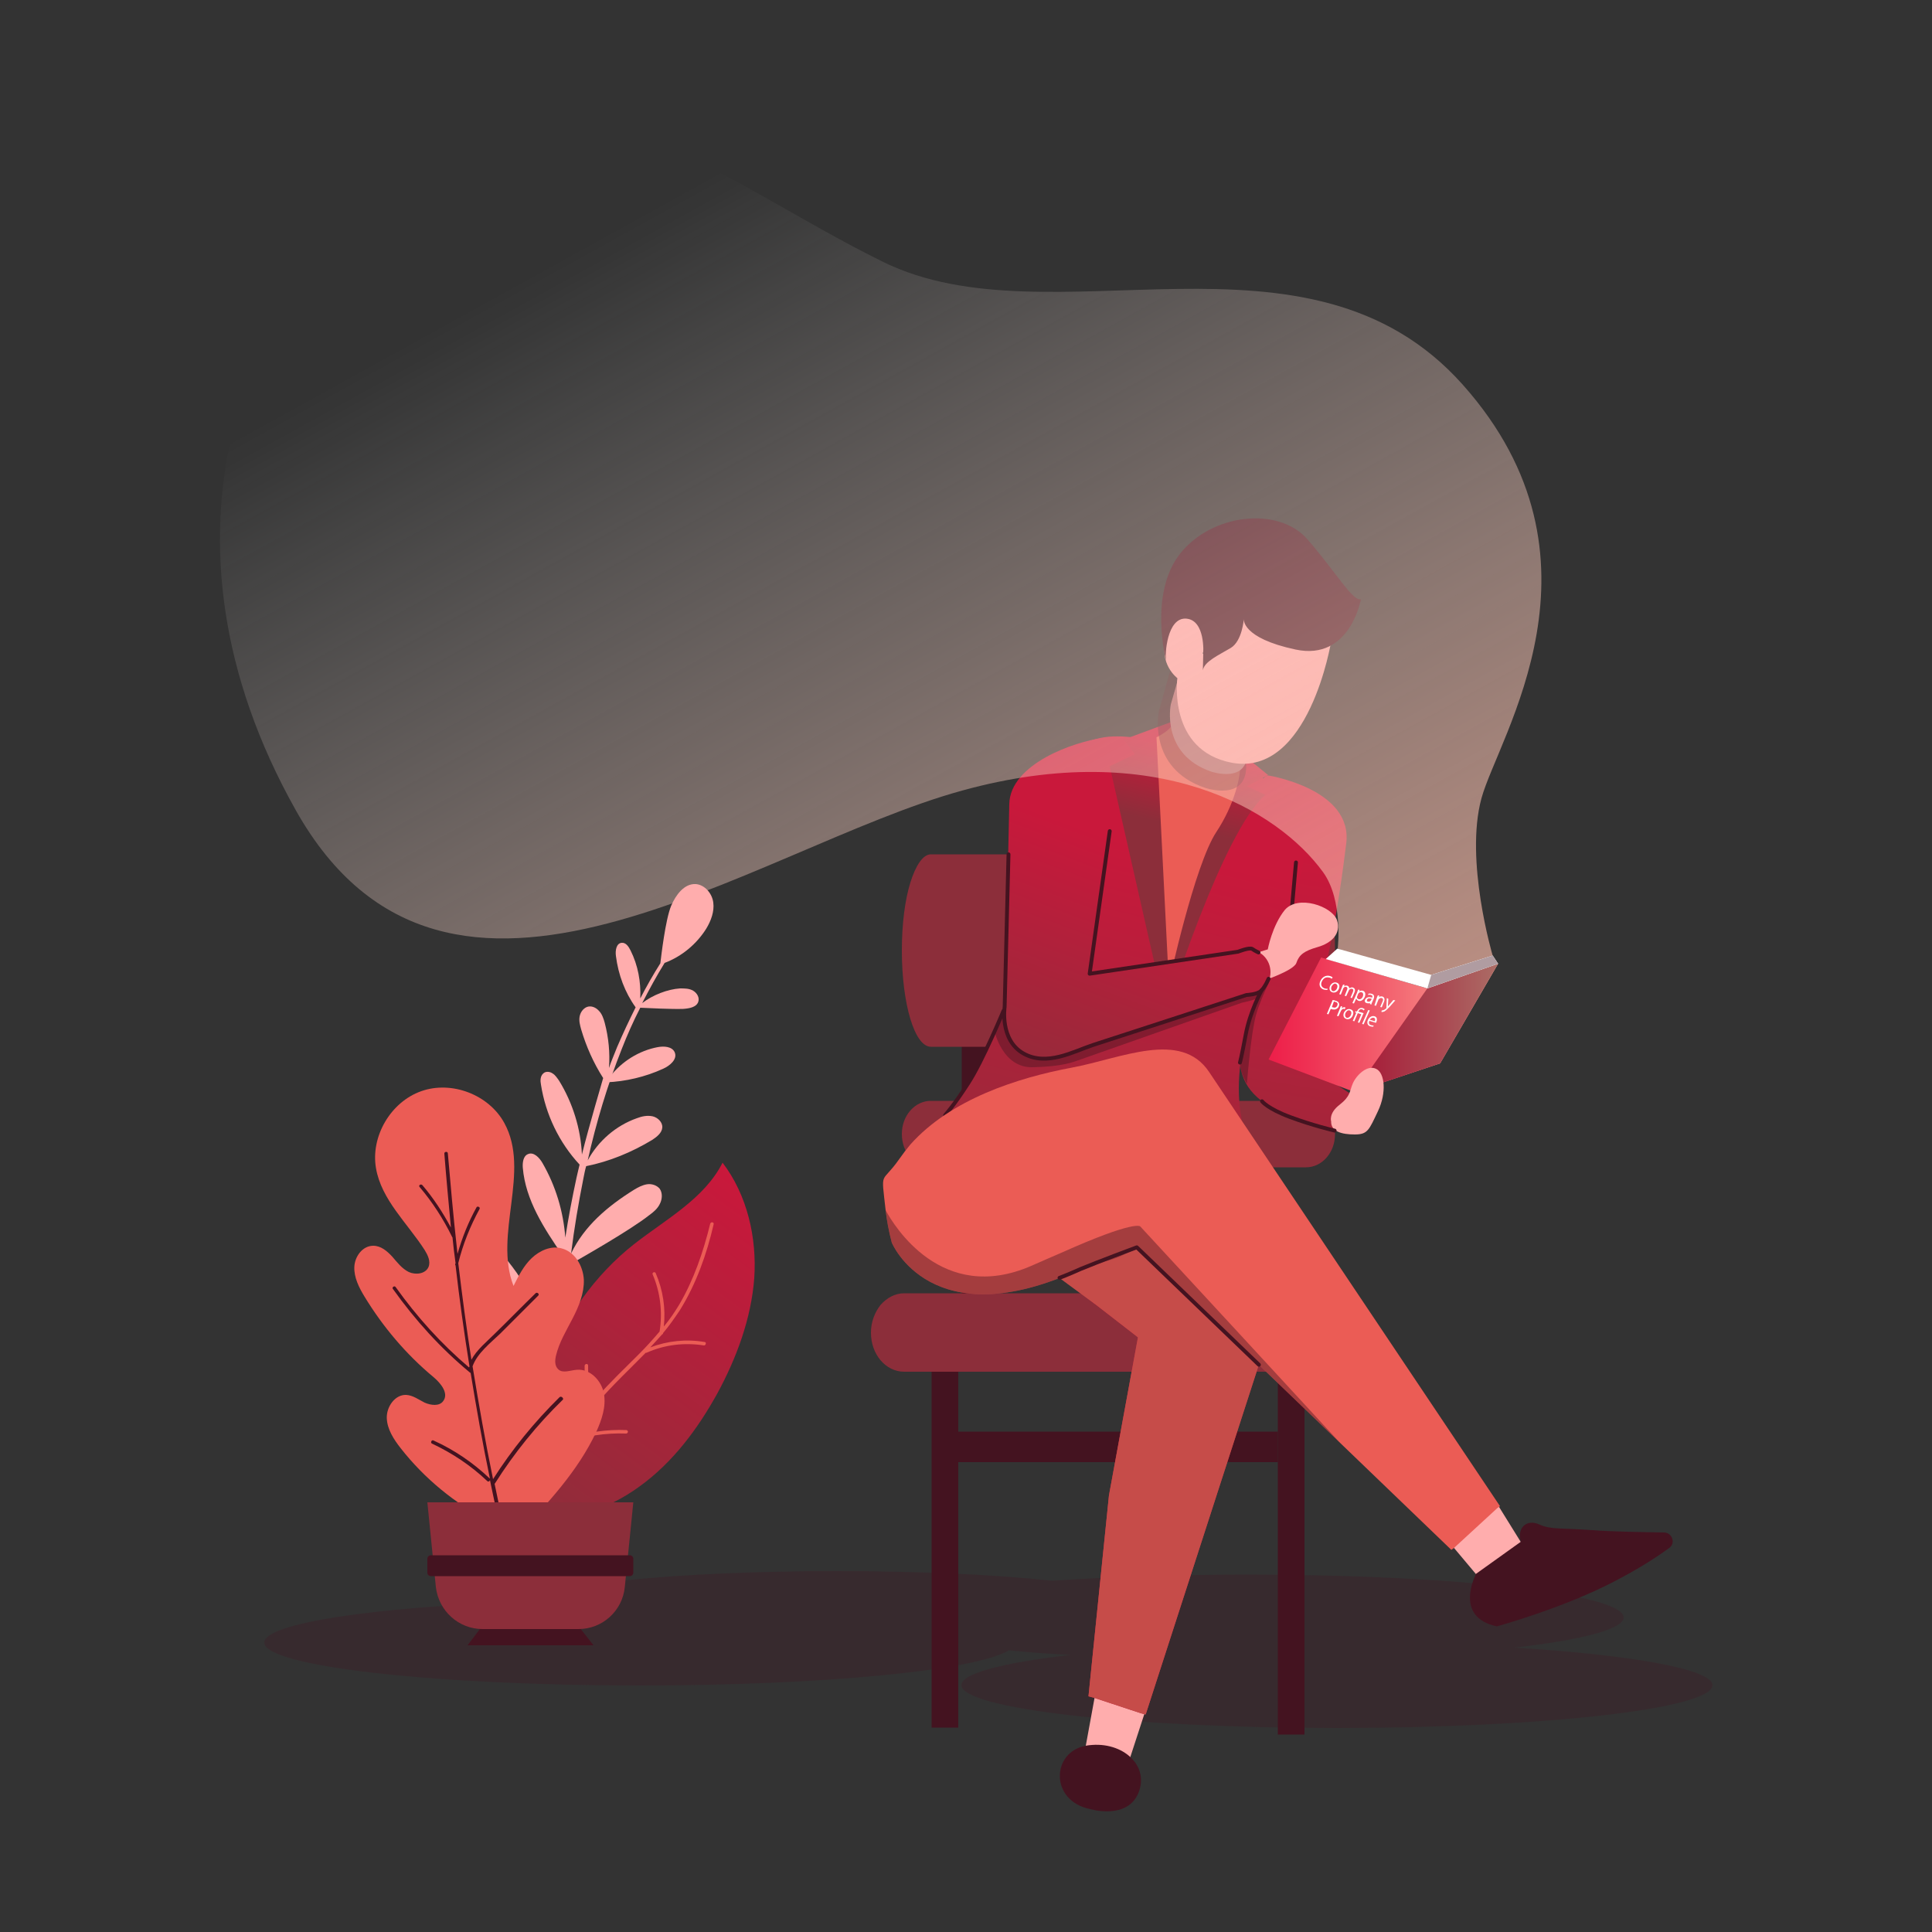 <?xml version="1.0" encoding="UTF-8"?> <svg xmlns="http://www.w3.org/2000/svg" viewBox="0 0 500 500"><rect x="0" y="0" width="500" height="500" fill="#333333" stroke="none"/><path opacity=".25" fill="#441320" d="M392 426.4c17.4-2 28.2-4.8 28.2-7.8 0-6.1-43.5-11.1-97.2-11.1-18.6 0-36 .6-50.7 1.6-14.6-1.6-34.3-2.5-55.9-2.5-40.9 0-74.7 3.4-80.5 7.9-39.2 1.4-67.5 5.6-67.5 10.6 0 6.1 43.5 11.1 97.2 11.1 47.5 0 87-3.9 95.5-9.1 4.9.5 10.2.9 15.9 1.2-17.4 2-28.2 4.8-28.2 7.8 0 6.1 43.5 11.1 97.2 11.1s97.2-5 97.2-11.1c-.1-4.1-20.8-7.8-51.2-9.7z"></path><path fill="#FFADAD" d="M283.6 437.6l-2.6 14.2s8.8-.6 11.3 3.6L297 441l-13.4-3.4z"></path><path fill="#441320" d="M282.2 468.2s9.7 2.9 12.5-4.4c2.8-7.3-4.8-13.6-13.7-12-8.9 1.6-9.4 14.3 1.2 16.4zM248.9 247.8h6.9v94h-6.9zM241.1 353.1h6.9v94h-6.9zM248 370.5h82.7v7.9H248z"></path><path fill="#8C2E3A" d="M353.4 344.8c0 2.8-1 5.3-2.5 7.2-1.6 1.8-3.7 3-6.1 3H234c-4.8 0-8.6-4.5-8.6-10.1 0-2.8 1-5.3 2.5-7.2 1.6-1.8 3.7-3 6.1-3h110.8c4.7 0 8.6 4.5 8.6 10.1zM345.5 293.5c0 2.4-.8 4.5-2.2 6.1-1.4 1.6-3.3 2.5-5.3 2.5h-97.1c-4.2 0-7.5-3.8-7.5-8.6 0-2.4.8-4.5 2.2-6.1 1.4-1.6 3.3-2.5 5.3-2.5H338c4.1 0 7.5 3.9 7.5 8.6zM345.5 246c0 6.9-.8 13.1-2.2 17.6-1.4 4.5-3.3 7.3-5.3 7.3h-97.1c-4.2 0-7.5-11.1-7.5-24.9 0-6.9.8-13.1 2.2-17.6 1.4-4.5 3.3-7.3 5.3-7.3H338c4.1 0 7.5 11.2 7.5 24.9z"></path><path fill="#441320" d="M330.7 354.9h6.9v94h-6.9z"></path><linearGradient id="a" gradientUnits="userSpaceOnUse" x1="341.175" y1="221.24" x2="322.138" y2="339.403"><stop offset="0" stop-color="#c9183b"></stop><stop offset="1" stop-color="#8c2e3a"></stop></linearGradient><path fill="url(#a)" d="M328.3 200.7s21.9 3.5 20.1 17.6c-1.7 14.1-6.3 45.5-13.7 55.1l15 9.8-3.8 9.6s-10.9-2.3-16.7-6-9.4-7.5-8.3-17.8c1.2-10.4.3-68.2 7.4-68.3z"></path><linearGradient id="b" gradientUnits="userSpaceOnUse" x1="299.994" y1="219.81" x2="273.072" y2="330.663"><stop offset="0" stop-color="#c9183b"></stop><stop offset="1" stop-color="#8c2e3a"></stop></linearGradient><path fill="url(#b)" d="M332.2 239.9c-10.3 23.6-15.1 41.8-8.7 56.7h-84.3s17.9-21.6 22.4-41.4c4.5-19.7-1.6-58.8 23.1-64.2 5.9-1.3 12.2.9 14.6-.3 3.4-1.7 3.9-3 3.9-3l16.7 8.7s.5.4 1.2 1c2.1 1.6 6.6 4.9 10.1 6.2 4.8 1.8 11.2 12.7 1 36.3z"></path><linearGradient id="c" gradientUnits="userSpaceOnUse" x1="278" y1="378.441" x2="328.4" y2="378.441"><stop offset="0" stop-color="#c9183b"></stop><stop offset="1" stop-color="#8c2e3a"></stop></linearGradient><path fill="url(#c)" d="M328.4 345l-1 3.2-.8 2.5-11.4 35.2-18.7 57.8-1.2-.3-12.1-4-1.5-.4 5.3-52 7.5-40.9-10.7-8.3-4.8-3.7s-.1-.2-.2-.5c-.9-3-4.9-19.6 16.2-20.6 23.3-1 33.4 32 33.4 32z"></path><linearGradient id="d" gradientUnits="userSpaceOnUse" x1="271.976" y1="378.441" x2="328.4" y2="378.441"><stop offset="0" stop-color="#eb5c55"></stop><stop offset="1" stop-color="#eb5c55"></stop></linearGradient><path fill="url(#d)" d="M328.4 345l-1 3.2-.8 2.5-11.4 35.2-18.7 57.8-1.2-.3-12.1-4-1.5-.4 5.3-52 7.5-40.9-10.7-8.3-11.7-8.6s.1-7.5 0-7.8c-.9-3 1.9-7.3 23-8.4 23.2-1 33.3 32 33.3 32z"></path><path opacity=".42" fill="#441320" d="M322.7 280.5s1-13.1 2.4-18 5.3-12.3 5.3-12.3-6.3 9.6-7.7 15.2c-1.4 5.5-1.8 9.5-1.7 10.5.2 2.1 1.7 4.6 1.7 4.6z"></path><path opacity=".22" fill="#441320" d="M328.4 345l-1 3.2-.8 2.5-11.4 35.2-18.7 57.8-1.2-.3-12.1-4-1.5-.4 5.3-52 7.5-40.9-10.7-8.3-11.7-8.6s.1-7.5 0-7.8c-.9-3 1.9-7.3 23-8.4 23.2-1 33.3 32 33.3 32z"></path><linearGradient id="e" gradientUnits="userSpaceOnUse" x1="309.222" y1="194.415" x2="304.63" y2="213.856"><stop offset="0" stop-color="#c9183b"></stop><stop offset="1" stop-color="#8c2e3a"></stop></linearGradient><path fill="url(#e)" d="M303.5 186.7l-12.7 4.7 2.9 3.8-6.5 3.1 14.5 63.9s14.6-47 25.8-56.5l-4.8-2.2 5.5-2.9-11-9-13.7-4.9z"></path><linearGradient id="f" gradientUnits="userSpaceOnUse" x1="299.242" y1="221.089" x2="321.019" y2="221.089"><stop offset="0" stop-color="#eb5c55"></stop><stop offset="1" stop-color="#eb5c55"></stop></linearGradient><path fill="url(#f)" d="M321 197.4c.1 3.9-1.6 10.9-6.2 17.9-5.7 8.6-12.3 39.2-12.3 39.2l-3.2-63.7c3.4-1.7 3.9-3 3.9-3l16.7 8.7c-.1-.1.4.3 1.1.9z"></path><linearGradient id="g" gradientUnits="userSpaceOnUse" x1="328.346" y1="265.211" x2="387.722" y2="265.211"><stop offset="0" stop-color="#ed1e49"></stop><stop offset=".181" stop-color="#ef3254"></stop><stop offset=".555" stop-color="#f36772"></stop><stop offset="1" stop-color="#f8ae99"></stop></linearGradient><path fill="url(#g)" d="M387.7 249.4l-15 25.8-22.2 7.4-22.2-8.4 13.6-26.4 27.5 8z"></path><linearGradient id="h" gradientUnits="userSpaceOnUse" x1="350.517" y1="265.977" x2="387.722" y2="265.977"><stop offset="0" stop-color="#ed1e49"></stop><stop offset=".181" stop-color="#ef3254"></stop><stop offset=".555" stop-color="#f36772"></stop><stop offset="1" stop-color="#f8ae99"></stop></linearGradient><path fill="url(#h)" d="M387.7 249.4l-15 25.8-22.2 7.4 18.9-26.8z"></path><path opacity=".42" fill="#441320" d="M387.7 249.4l-15 25.8-22.2 7.4 18.9-26.8z"></path><path fill="none" stroke="#441320" stroke-linecap="round" stroke-linejoin="round" stroke-miterlimit="10" d="M335.4 223.2l-1 11.2"></path><path opacity=".42" fill="#441320" d="M260.7 260.5l-3.3 6.4s2 9.5 9.9 9.3 10.3-1.3 12.6-2.1 41.5-14.6 41.5-14.6 3.9-.8 4.1-1.3 2.3-3.8 2.3-3.8l-67.1 6.1z"></path><path fill="none" stroke="#441320" stroke-linecap="round" stroke-linejoin="round" stroke-miterlimit="10" d="M259.7 261.6s-5.3 12.8-9.1 18.7-6 8.3-6 8.3"></path><path fill="#FFADAD" d="M305.7 172.9l-2.7 9.4s-2.7 12.9 10.5 17.4c0 0 9.7 3.3 9.3-5.4-.4-8.8-14.5-26.1-17.1-21.4z"></path><path opacity=".42" fill="#441320" d="M302.9 173.4l-3 10.7s-3.1 14.7 12 19.8c0 0 11.1 3.8 10.6-6.2-.6-9.9-16.6-29.7-19.6-24.3z"></path><path fill="#FFADAD" d="M304.7 175.5s-5-3.7-2.8-10.5c2.3-6.8 6.6-5.5 8.2-3.3s2 5.5 1.1 7.5c0 0 9-3.9 10.5-10 0 0 12.2 13 22.8 6.8 0 0-5.7 35.1-25.7 31.4-16.7-3.2-14.1-21.9-14.1-21.9z"></path><path fill="#441320" d="M301.8 171.1s-4.6-17.4 3.6-27.8c8.2-10.4 25.4-12.3 32.9-3.8 7.5 8.6 11.7 16.1 13.9 15.6 0 0-2.8 16-16.9 13-14.1-3-13.4-7.9-13.4-7.9s-.4 5.7-3.4 7.5-6.9 3.5-7.2 5.8l.1-4.4s.6-8.6-4.4-9-5.6 9.4-5.2 11z"></path><path fill="#FFADAD" d="M373.1 396.8l8.9 10.6s9.2.9 11.6-8.3l-7.5-12.1-13 9.8z"></path><path fill="#441320" d="M387.4 420.9s17.5-4.8 30.9-11.9c6.3-3.3 10.7-6.2 13.7-8.4 1.7-1.2.8-3.9-1.3-4-5.5-.1-13.5-.2-18.6-.6-8.5-.6-10.7-.1-13.8-1.5s-5.8.8-4.7 4.5l-11.6 8.3c0 .1-6 11.2 5.4 13.6z"></path><linearGradient id="i" gradientUnits="userSpaceOnUse" x1="228.571" y1="336.439" x2="388.17" y2="336.439"><stop offset="0" stop-color="#eb5c55"></stop><stop offset="1" stop-color="#eb5c55"></stop></linearGradient><path fill="url(#i)" d="M388.2 389.8l-.7.5-11.2 10.3-.7.5-28.8-27.7-28.3-27.2-24.3-23.4c-6.8 4.5-9 3.1-14.5 5.6-38.7 18-48.9-6.8-48.9-6.8-.8-3-1.3-5.8-1.6-8.4-1.2-10.8-1.2-6.5 3.5-13.2.9-1.3 1.9-2.6 2.9-3.8 10.4-11.7 27.8-17.3 41.8-19.9 12.8-2.4 28.2-9.8 35.5 1.1l6.3 9.4 69 103z"></path><path opacity=".42" fill="#441320" d="M346.8 373.4l-28.3-27.2-24.3-23.4c-6.8 4.5-9 3.1-14.5 5.6-38.7 18-48.9-6.8-48.9-6.8-.8-3-1.3-5.8-1.6-8.4 2.1 3.9 14.5 24.5 37.7 14.4 2.8-1.2 5.4-2.4 7.8-3.4 19.2-8.6 20.4-6.8 20.4-6.8l24.2 26.2 27.5 29.8z"></path><path fill="#FFADAD" d="M324.2 246.9l1.9 7.2s8.7-2.8 9.4-4.9 2-3.1 5.5-4.1c3.5-1 6.2-3.4 5-7-1.3-3.6-10.1-6.6-13.5-2.6-3.3 4.1-4.4 10.2-4.4 10.2l-3.9 1.2z"></path><linearGradient id="j" gradientUnits="userSpaceOnUse" x1="298.252" y1="221.031" x2="272.048" y2="291.273"><stop offset="0" stop-color="#c9183b"></stop><stop offset="1" stop-color="#8c2e3a"></stop></linearGradient><path fill="url(#j)" d="M322.9 245.7c-.9 0-1.7.2-2.5.6L282 252l6-42.4c0-.5-4.1-3.7-4.1-4.2 0-7.4 9.1-15.4 1.5-14.4-7.3.9-24 6.7-24.2 17.1L260 264c0 5.6 4.5 10.1 10.1 10.1.7 0 1.4-.1 2-.2.8-.2 1.5-.4 2.2-.7l48.3-15.7h.3c3.3 0 5.9-2.6 5.9-5.9 0-3.3-2.6-5.9-5.9-5.9z"></path><linearGradient id="k" gradientUnits="userSpaceOnUse" x1="172.068" y1="51.927" x2="349.972" y2="374.005"><stop offset="0" stop-color="#fff" stop-opacity="0"></stop><stop offset=".009" stop-color="#fffefe" stop-opacity=".008"></stop><stop offset=".321" stop-color="#fcdcd2" stop-opacity=".289"></stop><stop offset=".6" stop-color="#fac3b3" stop-opacity=".54"></stop><stop offset=".836" stop-color="#f8b3a0" stop-opacity=".753"></stop><stop offset="1" stop-color="#f8ae99" stop-opacity=".9"></stop></linearGradient><path fill="url(#k)" d="M386.3 247.3s-7.3-24.6-2.9-40.7 35.3-61.9-4.8-107-106.6-10.5-150-31.8S150 12.9 106.2 43.7s-69.1 95.7-29.7 165.9 118.5 9.8 172.5-5c50.3-13.9 81.8 5.1 93.4 21.1 5.3 7.3 3.8 19.8 3.8 19.8l23.2 10.3 16.9-8.5z"></path><path fill="#FFF" d="M387.7 249.4l-18.3 6.4-26.3-7.6 3-2.7 24.3 6.8 15.9-5z"></path><path fill="#FFF" d="M387.7 249.4l-18.3 6.4 1-3.5 15.9-5z"></path><path opacity=".42" fill="#441320" d="M387.7 249.4l-18.3 6.4 1-3.5 15.9-5z"></path><path fill="#FFADAD" d="M344.5 290.2s-.7-2.1 2.2-4.3c2.9-2.3 2.5-3.4 3.4-5.5.9-2.1 3.7-4.9 6-3.8 2.3 1 2.8 6.2.5 11s-2.6 6-6 6-6.2-.8-6.1-3.4zM156.9 280.1l1-1.5c3-3.9 7.5-6.7 12.3-7.6 1.6-.3 3.7-.2 4.4 1.3.8 1.8-1.2 3.5-3 4.3-4.6 2.1-9.7 3.3-14.7 3.5z"></path><path fill="#FFADAD" d="M182.8 240.3c1.2-2 2.1-4.4 1.8-6.7-.3-2.4-2.2-4.6-4.5-4.8-3-.2-5.2 2.8-6.4 5.6-1.5 3.6-2.6 13.2-2.8 14.9-1.9 3-3.6 6-5.2 9.1.2-4.3-.6-8.6-2.5-12.4-.5-1-1.2-2.1-2.3-2-1.4.1-1.7 2-1.5 3.4.6 4.8 2.3 9.4 5.1 13.3-1.7 3.4-3.3 6.8-4.8 10.3-.7 1.8-1.5 3.6-2.1 5.4.3-3.9-.1-7.9-1.1-11.7-.3-1.1-.7-2.3-1.5-3.1-.8-.9-2-1.4-3.1-1-1 .4-1.7 1.4-1.9 2.5-.2 1.1.1 2.2.4 3.3 1.3 4.4 3.2 8.7 5.7 12.6 0 0-3.8 12.9-5.5 19.8-.3-6.7-2.4-13.4-5.9-19.1-.5-.7-1-1.5-1.7-1.9-.7-.5-1.8-.6-2.4 0-.8.7-.8 1.9-.6 2.9 1.2 7.7 4.7 15 10 20.7-.3 1.1-.5 2.2-.8 3.4-1.1 5.1-2.1 10.3-2.9 15.5-.5-6.8-2.5-13.4-5.9-19.3-.8-1.4-2.3-3-3.8-2.3-1.2.5-1.4 2.2-1.3 3.5.7 8.4 5.5 15.7 10.3 22.7-.7 4.9-1.3 9.8-1.8 14.8-.4 3.7-.7 7.4-1 11-1.9-9.5-6.2-18.4-12.5-25.7-1.2-1.4-3-2.9-4.7-2.2-1.6.6-2 2.7-1.7 4.4.6 3.8 3.1 6.9 5.6 9.8l13.2 15.6c-.6 7.4-1.1 14.8-1.5 22.1l2.7.1c.3-7 .7-14 1.1-21 8-5.1 15.6-11.1 22.4-17.7 1.7-1.6 3.3-3.3 4-5.5.7-2.2 0-5-2.1-6-2.2-1.1-4.8.3-6.8 1.7-8.3 6.1-14.5 15.1-17.3 25 .3-3.8.6-7.7.9-11.5.4-4.2.8-8.3 1.3-12.5 3.5-2 15.8-9 20.6-12.8 1.1-.8 2.2-1.7 2.8-3 .6-1.2.7-2.8-.1-3.9-.8-.9-2.1-1.3-3.3-1.1-1.2.2-2.3.8-3.3 1.4-6.9 4.3-12.9 9.4-16.3 16.5.8-6.5 1.9-13 3.2-19.5.2-1 .4-2.1.7-3.1 6-1.2 11.8-3.6 17.1-6.8 1.2-.8 2.5-1.8 2.6-3.2.1-1.4-1.2-2.6-2.5-2.9-1.4-.3-2.8 0-4.1.5-5.4 1.9-10 5.9-12.7 10.9 2.2-9.8 5.1-19.5 8.8-28.8 1.4-3.6 3-7.2 4.8-10.7 2.1.1 8.2.4 11.1.3 1.5-.1 3.4-.4 3.9-1.8.4-1.1-.3-2.3-1.3-2.9-1-.6-2.2-.6-3.4-.6-3.2.2-7.1 1.7-9.8 3.8 1.8-3.5 3.7-7 5.8-10.4 4.5-1.7 8.3-4.9 10.8-8.9z"></path><linearGradient id="l" gradientUnits="userSpaceOnUse" x1="139.785" y1="403.62" x2="195.993" y2="313.971" gradientTransform="rotate(4.513 248.443 328.557)"><stop offset="0" stop-color="#8c2e3a"></stop><stop offset="1" stop-color="#c9183b"></stop></linearGradient><path fill="url(#l)" d="M135.6 392.8c-2.6-26.1 7.9-54.7 28.6-70.9 8.2-6.4 18.1-11.7 22.8-21 6.4 8.4 8.9 19.4 8.2 29.9-.8 10.5-4.6 20.7-9.6 29.9-5.1 9.2-11.5 17.8-20.1 24-8.5 6.2-19.2 9.7-29.7 8.2"></path><linearGradient id="m" gradientUnits="userSpaceOnUse" x1="143.803" y1="450.799" x2="182.019" y2="348.821" gradientTransform="rotate(19.126 262.238 357.303)"><stop offset="0" stop-color="#eb5c55"></stop><stop offset="1" stop-color="#eb5c55"></stop></linearGradient><path fill="url(#m)" d="M182.3 347.3c-4.7-.8-9.5-.3-14 1.4 1-1.1 2.1-2.3 3.1-3.4.1 0 .2-.1.2-.3 1.6-1.9 3-3.9 4.4-6 4.2-6.8 6.9-14.4 8.7-22.2.1-.5-.7-.7-.9-.1-1.8 7.3-4.2 14.4-8 20.9-1.2 2-2.5 3.9-4 5.7.5-4.7-.2-9.4-2.1-13.8-.2-.5-1-.2-.8.3 2 4.7 2.6 9.8 1.8 14.8-1.7 2-3.4 3.9-5.3 5.8-3.7 3.7-7.6 7.4-11 11.3-1.2 1.4-2.4 2.8-3.5 4.2 1-4.1 1.4-8.3 1.3-12.5 0-.6-.9-.5-.9.1.1 4.7-.4 9.3-1.6 13.8v.2c-1.3 1.7-2.6 3.4-3.8 5.2-.1.1-.2.2-.2.3-2 2.8-3.8 5.8-5.4 8.8-4.2 7.9-6.9 16.5-6.9 25.5 0 .6.9.5.9-.1 0-12.4 5.2-23.7 12.2-33.8 5-1.8 10.2-2.6 15.5-2.4.6 0 .7-.8.1-.9-5-.2-10 .5-14.7 2.1 2.4-3.3 4.9-6.5 7.5-9.5 3.8-4.4 8.1-8.4 12.2-12.6h.2c4.7-2.1 9.8-2.7 14.9-1.9.5 0 .7-.9.1-.9z"></path><g><linearGradient id="n" gradientUnits="userSpaceOnUse" x1="35.677" y1="464.581" x2="45.836" y2="365.596" gradientTransform="rotate(-5.86 -652.827 -435.848)"><stop offset="0" stop-color="#eb5c55"></stop><stop offset="1" stop-color="#eb5c55"></stop></linearGradient><path fill="url(#n)" d="M126.6 393.7c-8.9-4.6-16.8-11.1-22.9-18.9-1.8-2.3-3.5-4.9-3.6-7.8-.1-2.9 2.1-6.1 5-6 1.8.1 3.2 1.2 4.8 2 1.6.7 3.8 1 4.8-.4 1.5-2-.6-4.6-2.5-6.2-7.1-5.9-13.1-13-17.9-20.9-1.4-2.3-2.7-4.9-2.6-7.6.1-2.7 2.1-5.5 4.9-5.5 2 0 3.6 1.4 4.9 2.8 1.3 1.5 2.5 3.1 4.3 4 1.8.8 4.3.5 5.1-1.3.6-1.5-.2-3.1-1-4.4-4.5-7-11.2-13-12.6-21.2-1.4-8.2 3.8-17.1 11.7-19.9 7.9-2.8 17.5.9 21.5 8.2 6.9 12.5-2.8 28.9 2.4 42.2 1.3-2.6 2.6-5.2 4.7-7.2s5.1-3.3 7.8-2.5c3.4.9 5.5 4.5 5.7 8.1.1 3.5-1.3 6.9-2.9 10-1.6 3.1-3.5 6.2-4.3 9.6-.3 1.2-.4 2.7.6 3.6 1.2 1.1 3.1.2 4.8.1 3.4-.3 6.4 2.8 7 6.2.6 3.4-.6 6.8-2 9.9-4.8 10.2-12.6 18.5-20.3 26.7"></path><path fill="#441320" d="M144.8 361.6c-6.5 6.4-12.3 13.5-17.2 21.2-2-9.7-3.7-19.4-5.3-29.2 1.2-3.4 4.7-6.1 7.2-8.5l9.8-9.8c.4-.4-.3-1-.7-.6-3.6 3.5-7.1 7.1-10.7 10.6-2 2-4.5 4-5.9 6.6-1.3-8.3-2.4-16.6-3.4-25 1.2-4.9 3.1-9.6 5.5-14 .3-.5-.6-.9-.8-.4-2.1 3.8-3.7 7.8-4.9 12-.1-.6-.1-1.3-.2-1.9-.9-8-1.6-16.1-2.3-24.1 0-.6-1-.5-.9.1.5 6.4 1.1 12.7 1.7 19.1-2.1-3.9-4.5-7.6-7.4-11-.4-.4-1.1.1-.7.5 3.3 3.9 6.1 8.2 8.4 12.9 0 0 0 .1.1.1.2 2.2.5 4.5.8 6.7 0 .1 0 .1-.1.2 0 .2 0 .3.1.4 1 8.7 2.2 17.4 3.6 26.1 0 .1-.1.2-.1.3-7.2-6.1-13.5-13.1-19-20.8-.3-.5-1.1.1-.7.5 5.7 8 12.3 15.3 19.9 21.6.1.1.2.1.2.1 1.5 9.2 3.1 18.3 5 27.4 0 0 0-.1-.1-.1-4.3-4.1-9.2-7.4-14.5-9.8-.5-.3-.9.6-.4.8 5.3 2.5 10.1 5.7 14.3 9.7.3.3.7 0 .7-.3l.3 1.5c1.6 7.8 3.4 15.7 5.3 23.4.1.6 1 .2.9-.3-1.9-7.8-3.7-15.7-5.3-23.6l.1-.1c5-7.9 10.9-15.2 17.6-21.7.2-.4-.5-1-.9-.6z"></path></g><g><path fill="#8C2E3A" d="M149.7 421.6h-24.8c-6.2 0-11.4-4.7-12.1-10.9l-2.2-21.9h53.3l-2.2 21.9c-.6 6.2-5.8 10.9-12 10.9z"></path><path fill="#441320" d="M163 407.9h-51.5c-.5 0-.9-.4-.9-.9v-3.6c0-.5.4-.9.9-.9H163c.5 0 .9.4.9.9v3.6c0 .5-.4.9-.9.9zM153.6 425.8H121l3.2-4.2h26.1z"></path></g><path fill="none" stroke="#441320" stroke-linecap="round" stroke-linejoin="round" stroke-miterlimit="10" d="M287.2 215.1L282 252l38.4-5.7s3-1.2 3.7-.7c.7.5 1.6.9 1.6.9"></path><path fill="none" stroke="#441320" stroke-linecap="round" stroke-linejoin="round" stroke-miterlimit="10" d="M261 221.1l-1 39.5s-1.3 8.5 4.8 12 13-.5 18.2-2.2c5.3-1.7 39.6-12.9 39.6-12.9s2.8-.1 3.8-1.1c1.1-1.1 1.9-3.1 1.9-3.1"></path><path fill="none" stroke="#441320" stroke-linecap="round" stroke-linejoin="round" stroke-miterlimit="10" d="M326.5 256.3s-3 5.5-4.1 11.4c-1.1 5.9-1.5 7.3-1.5 7.3M345.4 292.6s-5.6-1.3-11.5-3.5-7.3-4.1-7.3-4.1M325.8 353.2l-31.6-30.4s-10.7 4-14.5 5.6c-3.8 1.7-5.5 2.3-5.5 2.3"></path><g fill="#FFF"><path d="M343.5 256.2c-.2 0-.5 0-.9-.1-.9-.3-1.4-1.1-.9-2.2.5-1.1 1.5-1.6 2.5-1.3.4.1.6.3.7.4l-.3.3c-.1-.1-.3-.3-.6-.3-.8-.2-1.5.1-1.9 1-.4.8-.1 1.5.7 1.8.3.1.5.1.8.1l-.1.3zM346.5 255.9c-.4.9-1.2 1.1-1.7.9-.6-.2-.9-.8-.6-1.6.4-.8 1.1-1.1 1.7-.9.7.2.9.8.6 1.6zm-1.9-.6c-.2.5-.1 1 .3 1.2.4.1.9-.2 1.1-.7.2-.4.2-1-.3-1.2-.4-.2-.9.3-1.1.7zM347.3 255.5c.1-.3.2-.5.3-.7l.4.1-.2.4c.2-.2.5-.3.9-.2.3.1.5.4.5.7.1-.1.3-.2.4-.2.2-.1.4-.1.6 0 .3.1.7.5.3 1.3l-.6 1.4-.4-.1.6-1.4c.2-.5.2-.8-.2-.9-.2-.1-.5.1-.7.2 0 .1-.1.1-.1.2l-.7 1.5-.4-.1.6-1.5c.2-.4.1-.7-.2-.8-.3-.1-.6.1-.7.3-.1.1-.1.1-.1.2l-.6 1.5-.4-.1.7-1.8zM351.2 256.9c.1-.3.2-.6.3-.8l.4.1-.2.4c.3-.2.7-.3 1-.2.6.2.8.8.5 1.6-.4.9-1.1 1.2-1.6 1-.3-.1-.5-.3-.6-.6l-.6 1.3-.4-.1 1.2-2.7zm.1.8c0 .1 0 .1-.1.2-.1.3.1.6.4.7.5.1.9-.2 1.1-.7.2-.5.1-1-.3-1.1-.3-.1-.7 0-.9.4 0 .1-.1.1-.1.2l-.1.3zM354.5 259.8l.1-.3c-.2.2-.5.2-.9.1-.5-.1-.6-.6-.4-.9.3-.6.9-.8 1.8-.5.1-.2.2-.6-.3-.7-.2-.1-.5-.1-.7 0v-.3c.3-.1.6-.1.9 0 .7.2.7.8.5 1.3l-.4.9c-.1.2-.2.4-.2.6l-.4-.2zm.5-1.3c-.5-.2-1-.2-1.2.2-.1.3 0 .5.2.5.3.1.6 0 .7-.2l.1-.1.2-.4zM356.3 258.3c.1-.3.2-.5.3-.7l.4.1-.2.4c.2-.2.6-.3 1-.2.3.1.7.5.4 1.3l-.6 1.5-.4-.1.6-1.4c.2-.4.2-.8-.2-.9-.3-.1-.6.1-.8.3 0 0-.1.1-.1.2l-.6 1.5-.4-.1.6-1.9zM359.3 258.5l-.1 1.6c0 .2 0 .4-.1.5.1-.1.2-.3.4-.5l1.1-1.3.5.1-1.4 1.6c-.7.7-1.1 1.1-1.5 1.3-.3.1-.5.1-.7.1l.1-.4c.1 0 .3 0 .5-.1s.4-.2.6-.4l.1-.1v-.1l.1-2.5.4.2z"></path></g><g fill="#FFF"><path d="M344.9 258.8c.2 0 .5.1.8.2.4.1.7.3.8.6.1.2.1.5 0 .8-.1.3-.3.5-.6.7-.3.2-.8.2-1.2.1-.1 0-.2-.1-.3-.1l-.6 1.4-.4-.1 1.5-3.6zm-.2 1.8c.1.1.2.1.3.1.5.2.9 0 1.1-.5.2-.5 0-.8-.5-.9-.2-.1-.3-.1-.4-.1l-.5 1.4zM346.7 261.2c.1-.3.2-.5.3-.8l.4.1-.2.5c.3-.3.6-.4.9-.3 0 0 .1 0 .1.1l-.2.4s-.1 0-.1-.1c-.3-.1-.6.1-.8.4 0 .1-.1.1-.1.2l-.6 1.3-.4-.1.7-1.7zM350.1 262.8c-.4.9-1.2 1.1-1.7.9-.6-.2-.9-.8-.6-1.6.4-.8 1.1-1.1 1.7-.9.7.2.9.8.6 1.6zm-1.9-.6c-.2.5-.1 1 .3 1.2.4.1.9-.2 1.1-.7.2-.4.2-1-.3-1.2-.5-.2-.9.3-1.1.7zM350.1 264.2l.9-2.1-.3-.1.1-.3.3.1.1-.1c.3-.6.8-1 1.5-.8.2.1.4.2.5.3l-.3.3c-.1-.1-.2-.2-.4-.3-.5-.1-.7.1-.9.5l-.1.1 1.4.4-1.1 2.5-.4-.1.9-2.1-.9-.3-.9 2.1-.4-.1zM354.1 261.4l.4.1-1.6 3.6-.4-.1 1.6-3.6zM354.4 264.2c-.3.6 0 1 .4 1.1.3.1.5.1.7.1l-.1.3c-.2 0-.5 0-.8-.1-.7-.2-.9-.9-.6-1.6.3-.7 1-1.2 1.7-1 .8.2.7 1 .5 1.5 0 .1-.1.2-.1.2l-1.7-.5zm1.4.1c.1-.3.2-.8-.3-.9-.4-.1-.8.2-1 .5l1.3.4z"></path></g></svg> 